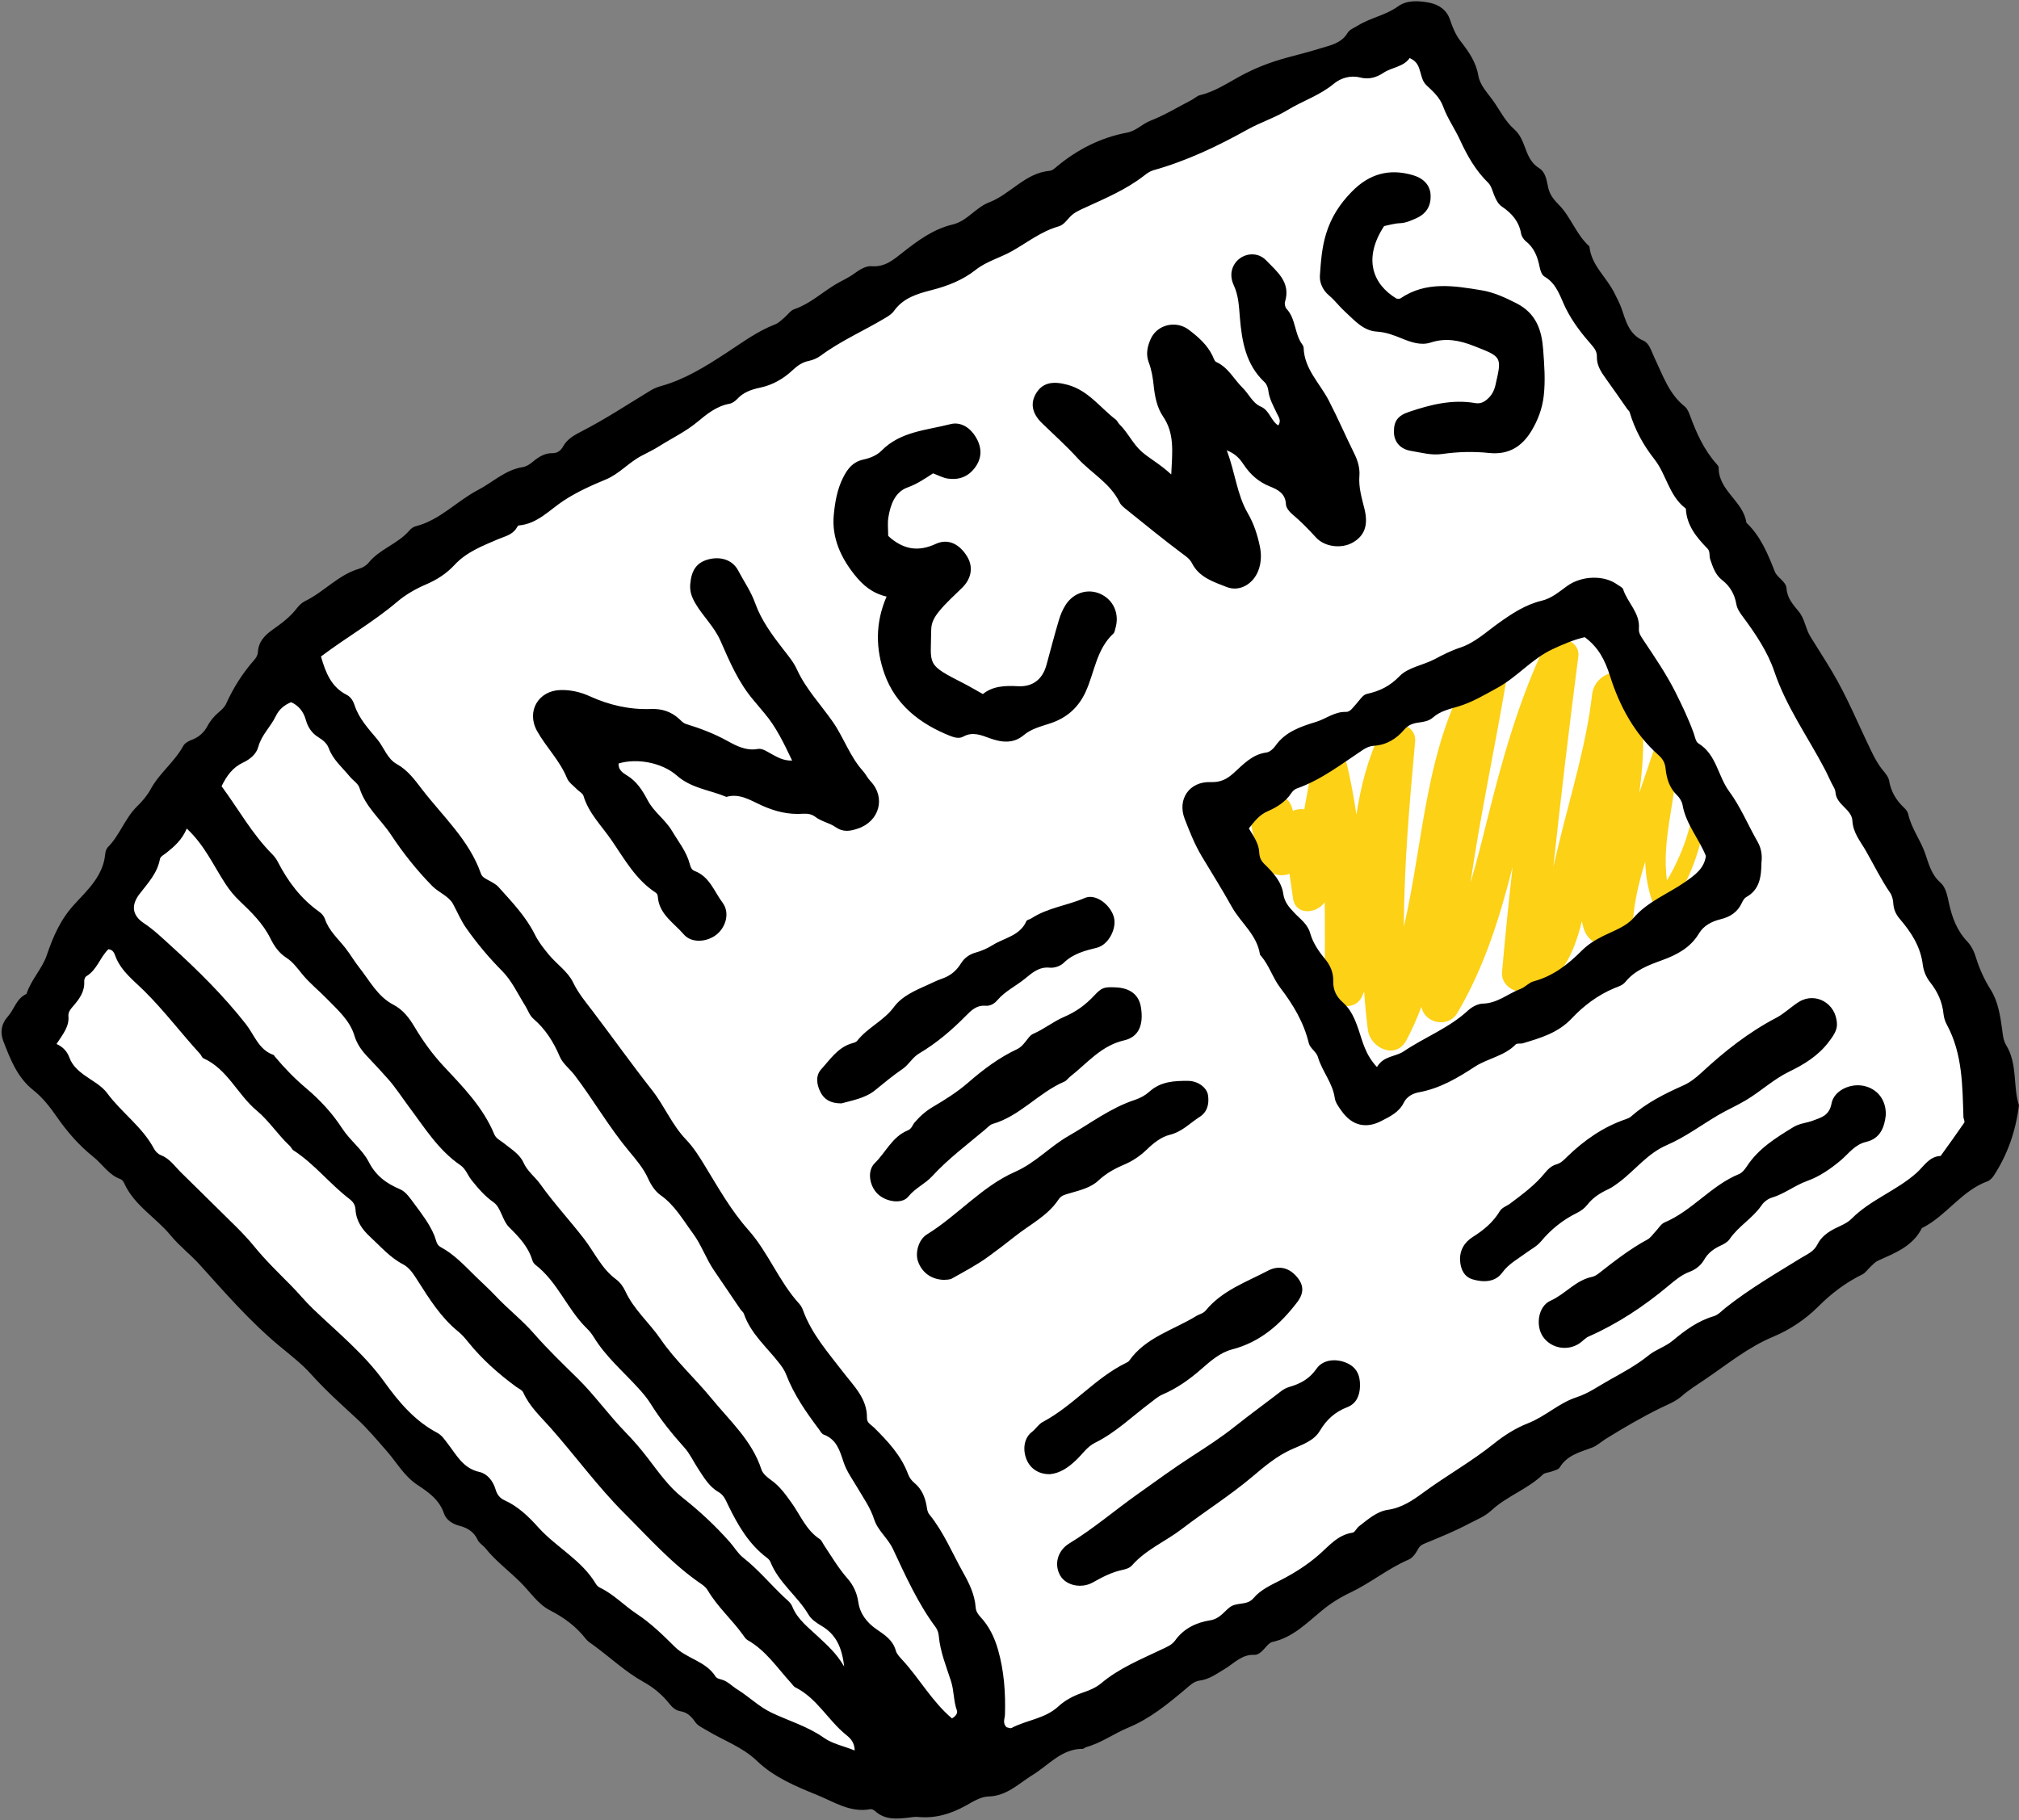 <?xml version="1.0" encoding="UTF-8"?><svg xmlns="http://www.w3.org/2000/svg" xmlns:xlink="http://www.w3.org/1999/xlink" height="450.2" preserveAspectRatio="xMidYMid meet" version="1.0" viewBox="-0.4 -0.3 499.3 450.2" width="499.3" zoomAndPan="magnify"><rect x="-0.4" y="-0.3" width="499.3" height="450.2" fill="#808080" stroke="none"/><g id="change1_1"><path d="M6.65,252.98l64.98-95.69c0,0,219.38-134.61,277.61-151.77c0,0,136.72,205.87,142.44,276.05 c0,0-166.36,125.29-258.37,161.16c0,0-52.97-3.66-121.03-78.41S6.65,252.98,6.65,252.98z" fill="#FFF"/></g><g id="change2_1"><path d="M421.87,197.35c-0.65,9.73-3.66,18.84-9.01,27c-0.84,1.28-3.27,1.71-3.99,0c-1.62-3.84-2.28-7.7-2.42-11.57 c-1.4,4.75-2.64,9.48-3,14.51c-0.49,6.83-10.48,8.81-12.32,1.67c-0.12-0.47-0.23-0.93-0.33-1.4c-1.95,7.84-5.17,15.68-13.39,17.41 c-2.92,0.62-6.66-1.39-6.35-4.84c0.76-8.69,1.64-17.37,2.61-26.02c-3.17,12.55-7.05,24.94-13.68,36.15 c-2.27,3.84-8.13,2.55-8.88-1.55c-1.05,2.81-2.26,5.57-3.69,8.26c-2.64,4.99-8.97,1.97-9.55-2.59c-0.4-3.15-0.7-6.29-0.91-9.43 c-0.16,0.38-0.32,0.75-0.49,1.13c-2.11,4.67-9.25,2.1-9.25-2.5c0-6.9,0.08-13.81-0.02-20.71c-2.02,2.86-7.2,3.36-7.83-0.95 c-0.3-2.03-0.58-4.07-0.88-6.11c-2.7,1.17-6.54-0.5-7.43-3.46c-0.93-3.09-1.53-6.27-2.22-9.43c-1.49-6.8,8.95-9.68,10.44-2.88 c0.02,0.07,0.03,0.15,0.05,0.22c0.86-0.39,1.86-0.51,2.82-0.38c0.66-3.78,1.37-7.55,2.14-11.32c0.85-4.21,7.4-4.05,8.36,0 c0.99,4.19,1.77,8.41,2.39,12.65c1.09-7.04,2.82-13.9,5.98-20.43c1.94-4,8.95-2.17,8.54,2.31c-1.38,15.2-2.74,30.54-2.79,45.85 c4.97-21.44,5.24-44.36,16.83-63.76c2.82-4.73,9.21-1.37,8.38,3.53c-2.77,16.36-6.33,32.82-8.73,49.37 c1.51-5.12,2.82-10.32,4.11-15.52c3.64-14.65,7.64-29.06,14.09-42.77c1.85-3.93,9.05-2.16,8.47,2.29 c-2.25,17.3-4.3,34.64-6.17,51.99c0.44-1.88,0.89-3.75,1.34-5.63c2.92-12.11,6.82-24.56,8.24-36.96c0.67-5.91,9.19-7.94,10.93-1.48 c2.35,8.71,1.91,17.09,0.74,25.84c1.18-3.44,2.31-6.86,3.44-10.2c1.08-3.16,5.95-2.71,5.94,0.8c-0.02,10.26-4.01,20.85-2.53,31.02 c3.67-6.16,6.03-12.88,6.92-20.13C419.02,195.42,422.01,195.33,421.87,197.35z" fill="#FCD116"/></g><g id="change3_1"><path d="M495.73,258.22c-0.75-1.23-0.82-2.6-1.01-3.99c-0.46-3.36-1.03-6.88-2.79-9.68c-1.59-2.54-2.78-5.11-3.64-7.9 c-0.46-1.51-1.12-2.95-2.18-4.07c-2.56-2.69-3.77-5.98-4.53-9.48c-0.4-1.84-0.78-3.93-2.08-5.06c-2.31-2.01-2.92-4.71-3.82-7.28 c-1.17-3.35-3.43-6.22-4.19-9.74c-0.12-0.56-0.58-1.12-1.02-1.54c-1.96-1.84-3.23-3.99-3.7-6.7c-0.17-0.98-0.99-1.89-1.66-2.72 c-1.17-1.46-2.02-3.09-2.83-4.77c-3.16-6.52-5.89-13.24-9.62-19.51c-1.72-2.89-3.58-5.74-5.33-8.59c-1.24-2.02-1.41-4.39-2.84-6.16 c-1.42-1.76-2.91-3.3-3.09-5.83c-0.12-1.69-2.29-2.61-2.88-4.1c-1.74-4.43-3.51-8.76-7.04-12.12c-0.73-5.33-6.95-7.91-6.85-13.66 c0-0.26-0.26-0.57-0.46-0.79c-3.12-3.46-4.99-7.61-6.58-11.92c-0.31-0.85-0.7-1.84-1.36-2.37c-3.94-3.15-5.43-7.78-7.49-12.07 c-0.74-1.55-1.23-3.56-2.73-4.21c-3.62-1.57-4.35-4.96-5.42-8.01c-0.47-1.32-1.12-2.47-1.71-3.69c-1.91-3.96-5.76-6.89-6.22-11.62 c-3.26-2.89-4.55-7.25-7.54-10.27c-1.26-1.28-2.21-2.44-2.62-4.15c-0.42-1.78-0.58-3.87-2.26-4.92c-2.03-1.27-2.8-3.19-3.54-5.22 c-0.59-1.62-1.31-3.25-2.58-4.36c-2.26-1.98-3.56-4.68-5.22-7.04c-1.36-1.94-3.3-3.85-3.71-6.29c-0.57-3.36-2.37-5.91-4.36-8.46 c-1.24-1.59-2-3.44-2.64-5.36c-0.81-2.43-2.78-3.75-5.13-4.21c-2.6-0.5-5.53-0.67-7.69,0.89c-3.06,2.22-6.77,2.81-9.9,4.73 c-0.92,0.56-2.12,1.02-2.62,1.86c-1.53,2.58-4.26,3.06-6.65,3.8c-2.75,0.85-5.57,1.57-8.36,2.32c-4.05,1.1-7.82,2.55-11.5,4.55 c-3.23,1.75-6.32,3.86-10,4.73c-0.71,0.17-1.31,0.79-1.99,1.15c-3.4,1.77-6.71,3.78-10.26,5.17c-2.04,0.8-3.5,2.51-5.73,2.93 c-6.48,1.21-12.19,4.11-17.27,8.28c-0.6,0.49-1.14,1.1-1.95,1.18c-6.04,0.57-9.65,5.78-14.95,7.81c-3.29,1.26-5.43,4.61-8.95,5.45 c-4.84,1.15-8.64,3.98-12.42,6.95c-2.26,1.77-4.37,3.66-7.7,3.38c-1.35-0.12-2.99,0.88-4.2,1.78c-1.51,1.12-3.21,1.82-4.78,2.77 c-3.36,2.04-6.28,4.78-10.12,6.09c-0.95,0.32-1.62,1.4-2.46,2.09c-0.71,0.59-1.4,1.32-2.23,1.64c-4.48,1.72-8.22,4.55-12.2,7.14 c-4.95,3.22-10.13,6.49-16.01,8.12c-0.89,0.25-1.77,0.6-2.56,1.07c-5.67,3.44-11.2,7.1-17.11,10.14c-1.77,0.92-3.54,1.85-4.59,3.74 c-0.52,0.94-1.34,1.68-2.6,1.66c-1.99-0.03-3.51,0.97-4.98,2.2c-0.69,0.58-1.56,1.13-2.42,1.26c-4.32,0.67-7.4,3.76-11.06,5.66 c-5.26,2.74-9.4,7.46-15.42,8.97c-0.56,0.14-1.14,0.57-1.53,1.03c-2.84,3.33-7.34,4.56-10.11,8c-0.55,0.68-1.47,1.22-2.33,1.47 c-5.16,1.52-8.68,5.73-13.37,8.01c-0.8,0.39-1.53,1.11-2.08,1.83c-1.63,2.13-3.75,3.69-5.89,5.2c-2,1.41-3.54,3-3.69,5.57 c-0.05,0.81-0.44,1.43-0.97,2.03c-2.82,3.21-5.09,6.79-6.85,10.68c-0.41,0.9-1.06,1.5-1.77,2.1c-1.18,1-2.15,2.1-2.9,3.52 c-0.77,1.45-2.02,2.68-3.72,3.32c-0.84,0.31-1.85,0.83-2.24,1.55c-2.15,3.96-5.87,6.71-8.02,10.63c-0.91,1.66-2.08,3.05-3.42,4.35 c-2.99,2.93-4.25,7.1-7.2,10.07c-0.4,0.4-0.61,1.12-0.67,1.71c-0.49,5.34-4.3,8.84-7.54,12.35c-3.49,3.77-5.32,7.98-6.92,12.7 c-1.12,3.31-3.89,6.05-5.01,9.55c-2.49,1.11-3.02,3.82-4.64,5.63c-1.67,1.87-1.87,4.01-1.08,6.06c1.73,4.45,3.42,8.96,7.41,12.11 c2.31,1.82,4.12,4.17,5.8,6.59c2.57,3.69,5.45,7.03,9.02,9.88c2.25,1.79,3.79,4.46,6.7,5.52c0.39,0.14,0.76,0.59,0.94,0.99 c2.48,5.54,7.84,8.49,11.5,12.94c2.17,2.64,4.85,4.67,7.12,7.17c6.29,6.95,12.43,14.07,19.69,20.11c2.71,2.26,5.61,4.47,7.9,7.03 c3.52,3.93,7.41,7.43,11.25,10.96c2.73,2.51,5.05,5.3,7.47,8.06c2.5,2.84,4.28,6.22,7.69,8.45c2.55,1.67,5.35,3.61,6.47,6.99 c0.53,1.58,2.09,2.62,3.85,3.07c1.99,0.51,3.59,1.49,4.5,3.5c0.36,0.8,1.31,1.3,1.89,2.02c2.51,3.14,5.75,5.55,8.59,8.35 c2.41,2.36,4.36,5.47,7.32,6.99c3.54,1.82,6.53,4.01,8.94,7.11c0.46,0.6,1.15,1.03,1.78,1.48c4.21,3.05,7.96,6.66,12.58,9.22 c2.35,1.3,4.59,3.15,6.34,5.38c0.68,0.87,1.56,1.63,2.64,1.8c1.7,0.26,2.75,1.29,3.64,2.59c0.73,1.08,1.92,1.53,2.96,2.17 c4.13,2.51,8.77,4.07,12.4,7.56c4.17,4.01,9.59,6.28,14.85,8.41c4.15,1.68,8.2,4.44,13.14,3.51c0.36-0.07,0.9,0.18,1.2,0.46 c2.46,2.25,5.38,1.96,8.33,1.62c0.76-0.09,1.54-0.24,2.28-0.16c4.29,0.42,8.16-0.76,11.87-2.83c1.74-0.97,3.66-2.18,5.53-2.23 c4.61-0.11,7.55-3.25,11.01-5.37c3.98-2.43,7.09-6.45,12.35-6.42c0.27,0,0.53-0.34,0.82-0.42c3.75-1.02,6.9-3.37,10.41-4.82 c5.41-2.24,9.77-5.84,14.14-9.51c1.09-0.91,2.09-1.95,3.51-2.13c2.41-0.31,4.23-1.7,6.22-2.88c2.32-1.37,4.21-3.65,7.36-3.49 c0.99,0.05,1.9-0.91,2.65-1.75c0.5-0.56,1.09-1.28,1.75-1.43c5.06-1.09,8.53-4.71,12.28-7.78c2.19-1.8,4.47-3.23,7-4.43 c4.99-2.36,9.3-5.95,14.4-8.15c1.16-0.5,1.83-1.66,2.44-2.74c0.41-0.73,0.96-1.01,1.72-1.32c3.63-1.5,7.29-2.97,10.75-4.82 c1.88-1,3.93-1.75,5.57-3.28c3.82-3.56,8.97-5.24,12.76-8.9c0.49-0.48,1.44-0.46,2.14-0.74c0.71-0.28,1.7-0.47,2.03-1.02 c1.84-3.04,4.98-3.77,7.97-4.89c1.26-0.47,2.33-1.5,3.48-2.21c4.39-2.72,8.86-5.33,13.49-7.6c1.81-0.88,3.65-1.57,5.2-2.91 c1.74-1.52,3.69-2.75,5.61-4.04c5.58-3.75,10.73-8.05,17.09-10.7c4.05-1.68,7.98-4.32,11.07-7.42c3.3-3.3,6.8-5.94,10.92-7.97 c0.79-0.39,1.34-1.27,2.03-1.9c0.57-0.52,1.11-1.16,1.79-1.47c4.21-1.91,8.61-3.53,10.89-8.05c0.06-0.11,0.26-0.15,0.39-0.22 c5.81-3.05,9.5-9.08,15.86-11.39c0.66-0.24,1.26-0.94,1.66-1.57c3.3-5.14,5.3-10.75,6.11-17.25 C497.37,268.48,498.61,262.94,495.73,258.22z M34.07,220.87c2.07-2.71,4.45-5.16,5.09-8.72c0.11-0.59,1.03-1.06,1.62-1.53 c1.94-1.56,3.82-3.17,5.01-5.98c4.45,4.16,6.62,9.2,9.58,13.7c1.02,1.55,2.11,2.9,3.49,4.21c2.87,2.73,5.77,5.55,7.58,9.2 c0.97,1.96,2.11,3.66,4.07,4.91c1.5,0.97,2.66,2.55,3.81,3.97c1.85,2.28,4.16,4.09,6.14,6.14c2.57,2.65,5.65,5.29,6.79,9.09 c0.65,2.18,1.91,3.84,3.43,5.42c1.61,1.67,3.17,3.39,4.72,5.12c1.97,2.18,3.54,4.66,5.28,6.99c3.86,5.14,7.29,10.77,12.77,14.51 c1.35,0.93,1.8,2.49,2.76,3.69c1.63,2.03,3.24,3.94,5.48,5.52c1.8,1.27,2.13,4.46,3.79,6.11c2.44,2.42,4.72,4.78,5.75,8.14 c0.13,0.43,0.4,0.89,0.75,1.16c5.52,4.23,7.88,11.01,12.75,15.76c0.66,0.64,1.25,1.39,1.73,2.18c2.93,4.78,7.18,8.4,10.9,12.48 c1.14,1.25,2.27,2.55,3.16,3.99c2.43,3.93,5.33,7.47,8.4,10.91c1.32,1.48,2.17,3.38,3.28,5.06c1.44,2.19,2.75,4.52,5.14,5.88 c1.31,0.75,1.77,2.08,2.38,3.32c2.38,4.88,5.07,9.54,9.52,12.89c0.36,0.27,0.73,0.64,0.89,1.05c2.04,5.15,6.69,8.41,9.44,13.07 c0.67,1.13,1.95,2.01,3.13,2.7c3.5,2.05,5.1,5.12,5.66,10.1c-2.02-3.46-4.26-5.3-6.34-7.3c-2.4-2.3-5.2-4.29-6.51-7.59 c-0.37-0.94-1.37-1.66-2.15-2.41c-3.35-3.18-6.3-6.75-9.97-9.63c-1.3-1.02-2.17-2.56-3.29-3.83c-3.58-4.06-7.5-7.7-11.78-11.08 c-3.33-2.63-5.91-6.31-8.53-9.73c-1.7-2.22-3.51-4.33-5.45-6.32c-4.19-4.29-7.69-9.25-11.9-13.39c-3.67-3.61-7.36-7.14-10.75-11.03 c-2.91-3.34-6.48-6.11-9.52-9.35c-1.59-1.69-3.31-3.22-4.96-4.84c-2.71-2.65-5.27-5.46-8.68-7.28c-1.04-0.56-1.1-1.85-1.5-2.8 c-1.21-2.91-3.1-5.35-4.94-7.83c-1.01-1.36-2.09-3.02-3.52-3.63c-3.44-1.46-6-3.31-7.82-6.85c-1.56-3.03-4.59-5.22-6.54-8.23 c-2.41-3.72-5.48-7.04-8.91-9.93c-2.84-2.39-5.4-5.04-7.77-7.88c-0.1-0.12-0.17-0.31-0.29-0.35c-3.68-1.29-4.71-4.91-6.82-7.61 c-5.54-7.06-11.9-13.35-18.54-19.37c-2.17-1.97-4.25-3.99-6.73-5.63C32.29,226.12,31.98,223.61,34.07,220.87z M203.34,429.53 c-3.97-2.81-8.58-4.14-12.85-6.16c-3.25-1.53-5.63-4-8.56-5.8c-1.29-0.79-2.34-2.01-3.86-2.43c-0.6-0.17-1.2-0.26-1.57-0.84 c-2.39-3.73-7.05-4.32-10.02-7.27c-2.96-2.94-5.96-5.87-9.45-8.17c-3.08-2.03-5.62-4.8-8.99-6.42c-0.4-0.19-0.82-0.53-1.04-0.91 c-3.53-5.99-9.89-9.12-14.4-14.17c-2.23-2.5-4.92-5.09-8.2-6.56c-1.29-0.58-1.91-1.54-2.26-2.74c-0.62-2.11-2.09-3.86-3.96-4.27 c-4.12-0.91-5.69-4.25-7.9-7.07c-0.75-0.97-1.41-2.02-2.56-2.63c-5.55-2.92-9.5-7.62-13.04-12.54 c-5.01-6.98-11.63-12.31-17.73-18.17c-1.89-1.82-3.53-3.85-5.36-5.7c-3.13-3.16-6.34-6.26-9.17-9.74c-2.62-3.22-5.72-6.05-8.67-9 c-3.14-3.15-6.36-6.22-9.51-9.36c-1.52-1.52-2.73-3.35-4.88-4.17c-0.67-0.25-1.32-0.92-1.67-1.57c-2.88-5.42-8.02-8.92-11.6-13.77 c-1.39-1.89-3.76-3.07-5.73-4.51c-1.53-1.12-2.9-2.4-3.56-4.19c-0.56-1.51-1.49-2.65-3.22-3.45c1.65-2.52,3.17-4.33,2.94-6.88 c-0.09-0.99,0.52-1.72,1.14-2.44c1.54-1.77,2.92-3.61,2.77-6.17c-0.03-0.41,0.18-1.05,0.49-1.24c2.67-1.57,3.43-4.72,5.48-6.7 c1.28,0.12,1.49,1.11,1.82,1.93c1.44,3.59,4.54,5.88,7.1,8.43c4.93,4.89,9.09,10.43,13.75,15.52c0.31,0.34,0.47,0.92,0.83,1.09 c5.98,2.68,8.42,8.97,13.2,12.95c3.01,2.5,5.24,6.01,8.18,8.74c0.33,0.31,0.51,0.83,0.87,1.07c5.2,3.35,8.99,8.31,13.86,12.03 c0.96,0.74,1.44,1.5,1.51,2.67c0.17,2.79,1.62,4.88,3.64,6.73c2.6,2.39,4.88,5.1,8.13,6.78c1.59,0.83,2.59,2.44,3.61,4.04 c2.89,4.52,5.74,9.12,10.01,12.57c0.95,0.77,1.76,1.73,2.53,2.69c3.41,4.22,7.43,7.77,11.78,10.97c0.62,0.46,1.51,0.81,1.78,1.43 c1.54,3.46,4.26,5.93,6.71,8.69c6.19,6.99,11.69,14.59,18.31,21.2c6.1,6.09,11.82,12.58,19.02,17.48c0.62,0.42,1.24,0.97,1.61,1.61 c2.38,4.02,5.89,7.12,8.61,10.87c0.36,0.5,0.71,1.11,1.21,1.39c4.58,2.59,7.39,6.95,10.82,10.68c0.31,0.34,0.58,0.8,0.97,1 c5.37,2.66,8.1,8.14,12.57,11.75c1.08,0.87,2.07,1.81,2.14,3.87C208.29,431.59,205.48,431.04,203.34,429.53z M235.02,424.74 c-5.01-4.26-8.05-9.91-12.32-14.52c-0.62-0.67-1.33-1.4-1.56-2.23c-0.73-2.62-2.71-3.88-4.79-5.31c-2.29-1.57-4.07-3.76-4.49-6.71 c-0.32-2.21-1.2-4.16-2.67-5.83c-2.25-2.55-3.96-5.47-5.83-8.28c-0.34-0.51-0.59-1.19-1.07-1.5c-3.37-2.22-4.77-5.95-7-9.04 c-1.45-2.01-2.85-4-4.92-5.47c-0.98-0.7-2.13-1.62-2.47-2.68c-2.32-7.15-7.82-12.04-12.35-17.58c-4.08-4.98-8.96-9.38-12.58-14.66 c-2.79-4.07-6.65-7.32-8.74-11.89c-0.5-1.09-1.31-2.19-2.27-2.9c-3.6-2.64-5.32-6.66-7.93-10.03c-3.52-4.57-7.46-8.8-10.83-13.54 c-1.25-1.76-3.15-3.1-4.13-5.29c-0.97-2.16-3.12-3.39-4.91-4.85c-0.83-0.67-1.86-1.07-2.32-2.17c-2.77-6.67-7.72-11.71-12.54-16.86 c-2.73-2.92-5.08-6.18-7.13-9.62c-1.38-2.31-2.86-4.31-5.32-5.59c-3.85-2.01-5.82-5.9-8.37-9.13c-1.21-1.53-2.22-3.28-3.46-4.87 c-1.79-2.3-4.09-4.26-5.05-7.17c-0.23-0.68-0.81-1.37-1.41-1.79c-4.53-3.21-7.74-7.47-10.25-12.35c-0.35-0.68-0.82-1.33-1.36-1.87 c-5.02-5.04-8.42-11.25-12.55-16.84c1.27-2.61,2.75-4.65,5.31-5.85c1.69-0.79,3.29-2.07,3.78-3.92c0.79-2.94,3.05-4.93,4.3-7.54 c0.77-1.6,1.98-2.73,3.81-3.48c1.88,0.84,3.08,2.38,3.64,4.4c0.52,1.86,1.5,3.3,3.17,4.32c1.06,0.65,2.06,1.48,2.5,2.68 c1.05,2.86,3.36,4.75,5.2,7c0.78,0.95,2.06,1.72,2.39,2.79c1.44,4.71,5.26,7.76,7.84,11.66c2.96,4.48,6.32,8.7,10.11,12.57 c1.64,1.68,4.12,2.53,5.17,4.46c1.1,2.01,1.95,4.13,3.31,6.05c2.66,3.76,5.56,7.25,8.83,10.53c2.42,2.43,3.93,5.76,5.79,8.73 c0.65,1.04,0.99,2.27,1.97,3.12c2.97,2.56,4.98,5.73,6.51,9.35c0.74,1.75,2.47,3.02,3.67,4.59c4.68,6.15,8.52,12.88,13.48,18.83 c1.76,2.12,3.57,4.21,4.73,6.81c0.68,1.51,1.72,3.11,3.04,4.04c3.53,2.47,5.57,6.16,8,9.44c2.09,2.81,3.25,6.3,5.27,9.24 c2.18,3.17,4.32,6.38,6.49,9.56c0.26,0.38,0.71,0.68,0.85,1.09c1.71,4.99,5.74,8.32,8.82,12.32c0.67,0.87,1.25,1.71,1.65,2.75 c1.9,4.94,4.89,9.24,8.05,13.45c0.37,0.49,0.71,1.19,1.21,1.37c3.22,1.17,4.02,4.06,4.93,6.82c0.79,2.39,2.29,4.37,3.52,6.49 c1.47,2.51,3.14,4.83,4.05,7.69c0.88,2.75,3.36,4.58,4.65,7.32c3.12,6.65,6.15,13.42,10.58,19.38c0.43,0.58,0.69,1.41,0.75,2.14 c0.35,3.9,1.84,7.5,3.02,11.16c0.77,2.38,0.6,4.88,1.45,7.23C236.51,423.46,235.91,424.25,235.02,424.74z M485.36,277.39 c-1.9,2.78-3.88,5.5-5.84,8.23c-2.83,0.1-4.21,2.63-5.9,4.14c-4.97,4.46-11.44,6.66-16.15,11.41c-1.05,1.06-2.59,1.66-3.97,2.34 c-1.86,0.92-3.52,2.13-4.43,3.96c-0.92,1.85-2.54,2.44-4.13,3.42c-6.3,3.88-12.7,7.62-18.53,12.23c-0.97,0.77-1.89,1.81-3,2.14 c-3.94,1.16-7.08,3.48-10.17,6.06c-1.75,1.46-4.19,2.21-5.87,3.57c-3.08,2.49-6.42,4.29-9.83,6.19c-2.67,1.49-5.07,3.25-8.1,4.24 c-4.31,1.4-7.67,4.75-12.02,6.44c-2.86,1.11-5.79,2.94-8.25,4.92c-5.61,4.53-11.92,8.02-17.7,12.29c-2.46,1.81-5.23,3.69-8.62,4.17 c-2.79,0.4-4.97,2.4-7.18,4.09c-0.59,0.45-0.99,1.48-1.58,1.57c-3.67,0.54-5.8,3.26-8.34,5.48c-2.91,2.54-6.18,4.6-9.64,6.36 c-2.33,1.19-4.81,2.32-6.5,4.34c-1.63,1.94-4.17,0.91-5.92,2.29c-1.51,1.19-2.49,2.85-4.88,3.22c-3.3,0.52-6.47,1.99-8.58,4.95 c-0.84,1.18-2.17,1.67-3.44,2.28c-5.14,2.46-10.44,4.6-14.89,8.35c-1.26,1.06-2.93,1.75-4.52,2.29c-2.24,0.76-4.34,1.84-6.01,3.39 c-3.33,3.09-7.85,3.36-11.61,5.36c-0.32,0.17-0.88-0.12-1.22-0.18c-1.09-1.01-0.44-2.13-0.41-3.16c0.16-5.41-0.22-10.78-1.71-16 c-0.85-2.99-2.19-5.8-4.34-8.11c-0.67-0.72-1.13-1.43-1.2-2.41c-0.23-3.16-1.61-5.95-3.11-8.62c-2.7-4.82-4.81-10-8.34-14.34 c-0.53-0.65-0.55-1.4-0.69-2.16c-0.4-2.18-1.21-4.14-2.99-5.61c-0.71-0.59-1.26-1.32-1.6-2.24c-1.7-4.58-4.97-8.05-8.33-11.41 c-0.76-0.76-1.84-1.17-1.82-2.46c0.07-4.78-3.26-7.89-5.83-11.24c-3.74-4.88-7.84-9.48-9.99-15.39c-0.21-0.57-0.52-1.16-0.93-1.6 c-5.03-5.51-7.64-12.69-12.57-18.24c-4.33-4.88-7.47-10.5-10.83-16c-1.37-2.25-2.77-4.47-4.6-6.38c-3.46-3.6-5.31-8.28-8.37-12.18 c-5.06-6.43-9.8-13.11-14.75-19.62c-1.73-2.27-3.51-4.37-4.8-7.06c-1.28-2.67-4.09-4.54-6.06-6.93c-1.28-1.56-2.5-3.11-3.38-4.88 c-2.23-4.51-5.68-8.07-8.97-11.75c-0.59-0.67-1.46-1.12-2.26-1.57c-0.82-0.46-1.8-0.85-2.11-1.74c-2.91-8.35-9.42-14.17-14.6-20.92 c-1.79-2.33-3.52-4.72-6.19-6.2c-2.43-1.34-3.17-4.11-4.84-6.12c-2.15-2.59-4.53-5.09-5.62-8.43c-0.34-1.06-0.95-2.07-1.91-2.56 c-3.83-1.93-5.25-5.45-6.41-9.52c6.32-4.76,12.99-8.55,18.86-13.54c2-1.71,4.53-3.18,7.04-4.25c2.74-1.17,5.11-2.68,7.13-4.86 c2.91-3.15,6.84-4.68,10.67-6.32c1.69-0.73,3.58-1.06,4.66-2.79c0.15-0.24,0.34-0.64,0.54-0.65c4.62-0.37,7.68-3.9,11.16-6.17 c3.35-2.18,6.81-3.72,10.4-5.21c3.32-1.38,5.66-4.21,8.83-5.86c1.47-0.77,3.01-1.51,4.4-2.39c3.12-1.97,6.47-3.56,9.36-5.95 c2.35-1.95,4.76-3.94,7.96-4.52c0.7-0.13,1.43-0.65,1.93-1.19c1.56-1.67,3.47-2.33,5.68-2.8c3.05-0.64,5.78-2.2,8.07-4.37 c1.16-1.09,2.35-1.91,3.95-2.24c1.04-0.22,2.11-0.68,2.96-1.31c4.97-3.68,10.64-6.13,15.91-9.29c0.79-0.47,1.65-1,2.17-1.73 c2.31-3.26,5.78-4.28,9.38-5.2c3.91-1,7.63-2.45,10.86-5c2.68-2.12,6.07-2.98,9.03-4.66c3.74-2.12,7.19-4.87,11.43-6.07 c1.25-0.35,1.99-1.46,2.83-2.35c1.09-1.15,2.42-1.69,3.85-2.35c5-2.29,10.11-4.45,14.5-7.87c0.74-0.58,1.41-1.07,2.34-1.34 c8.21-2.31,15.82-5.93,23.27-10.08c3.15-1.75,6.71-2.88,9.85-4.79c3.75-2.29,7.98-3.62,11.46-6.52c1.63-1.36,4.06-2.17,6.51-1.54 c2.08,0.53,3.95,0.05,5.73-1.14c2.12-1.42,4.98-1.45,6.51-3.67c0.39,0.21,0.53,0.27,0.66,0.35c2.44,1.43,1.65,4.63,3.47,6.35 c1.67,1.58,3.31,2.99,4.17,5.34c1.04,2.86,2.86,5.42,4.14,8.2c1.79,3.9,3.86,7.56,6.97,10.6c0.73,0.71,1.03,1.89,1.42,2.9 c0.46,1.17,0.98,2.33,2.04,3.04c2.39,1.62,4.16,3.62,4.68,6.59c0.12,0.71,0.62,1.5,1.19,1.95c2.1,1.65,2.92,3.93,3.41,6.39 c0.19,0.96,0.54,1.97,1.28,2.4c3.06,1.79,3.86,5.18,5.25,7.93c1.71,3.38,3.94,6.22,6.37,8.98c0.78,0.89,1.29,1.73,1.25,2.85 c-0.06,2.17,1.07,3.81,2.26,5.47c1.79,2.48,3.52,5,5.28,7.51c0.18,0.25,0.48,0.46,0.56,0.74c1.28,4.29,3.34,8.1,6.13,11.64 c2.91,3.69,3.57,8.83,7.46,11.96c0.12,0.1,0.32,0.21,0.32,0.32c0.21,4.14,2.66,7.05,5.36,9.84c0.7,0.72,0.36,1.8,0.66,2.65 c0.66,1.89,1.24,3.8,2.96,5.13c1.91,1.47,3.07,3.48,3.48,5.85c0.22,1.29,0.92,2.24,1.67,3.25c3.12,4.2,6.12,8.69,7.75,13.52 c2.95,8.73,8.25,16.1,12.45,24.09c0.79,1.49,1.41,3.06,2.25,4.53c0.23,0.39,0.39,0.87,0.43,1.32c0.24,3.05,4.01,4.1,4.17,6.95 c0.17,3.05,1.99,5.09,3.36,7.49c1.99,3.48,3.73,7.08,6.01,10.4c0.49,0.72,0.69,1.73,0.75,2.63c0.1,1.47,0.66,2.67,1.6,3.77 c2.83,3.31,5.14,6.83,5.69,11.34c0.18,1.48,0.83,3.09,1.76,4.25c1.9,2.39,3.08,4.94,3.37,7.97c0.09,0.9,0.41,1.84,0.84,2.64 c3.86,7.17,3.83,15.01,4.08,22.82C485.21,276.5,485.55,277.11,485.36,277.39z M374.43,258.04c0.34-0.35,1.2-0.12,1.78-0.29 c4.39-1.33,8.66-2.52,12.1-6.17c2.89-3.08,6.43-5.76,10.49-7.45c0.98-0.41,2.02-0.65,2.77-1.57c2.35-2.88,5.66-4.12,9.04-5.35 c3.64-1.32,7.03-3.07,9.15-6.63c1.16-1.95,3.18-2.98,5.31-3.5c2.41-0.59,4.21-1.75,5.28-4.03c0.25-0.54,0.6-1.18,1.09-1.45 c3.36-1.87,3.72-5.04,3.77-8.57c0.21-1.69,0.01-3.45-0.98-5.17c-2.36-4.12-4.2-8.62-7-12.41c-2.81-3.81-3.14-9.16-7.63-11.89 c-0.65-0.39-0.83-1.62-1.14-2.49c-1.24-3.45-2.8-6.71-4.44-10c-2.3-4.6-5.14-8.74-7.95-12.96c-0.62-0.93-1.26-1.78-1.17-2.93 c0.32-3.88-2.82-6.38-3.89-9.71c-0.15-0.48-0.9-0.78-1.39-1.14c-3.23-2.41-8.79-2.31-12.44,0.3c-2,1.43-3.85,3.07-6.33,3.66 c-3.97,0.95-7.27,3.13-10.56,5.47c-3.1,2.2-5.93,4.93-9.65,6.15c-2.22,0.73-4.25,1.78-6.3,2.86c-2.84,1.48-6.52,2.01-8.6,4.15 c-2.43,2.51-4.92,3.72-8.12,4.42c-1.02,0.22-1.81,1.6-2.65,2.5c-0.74,0.8-1.44,1.98-2.5,1.95c-2.82-0.1-4.91,1.7-7.39,2.46 c-3.84,1.18-7.62,2.43-10.1,5.97c-0.5,0.72-1.39,1.5-2.19,1.61c-3.52,0.46-5.73,2.94-8.09,5.07c-1.7,1.53-3.24,2.34-5.7,2.25 c-5.28-0.2-8.3,4.25-6.43,9.09c1.21,3.12,2.46,6.29,4.16,9.15c2.51,4.21,5.12,8.33,7.51,12.63c2.2,3.95,6.21,6.87,6.95,11.76 c0.02,0.14,0.17,0.26,0.27,0.37c2.02,2.37,2.94,5.5,4.73,7.84c3.23,4.23,5.82,8.55,7.08,13.74c0.3,1.24,1.89,2.16,2.25,3.41 c1.02,3.54,3.65,6.39,4.17,10.16c0.16,1.14,1,2.24,1.71,3.23c2.49,3.53,5.94,4.43,9.73,2.48c2.19-1.12,4.46-2.18,5.65-4.61 c0.74-1.5,2.29-2.27,3.73-2.53c5.16-0.94,9.52-3.51,13.78-6.3C367.55,261.45,371.62,260.93,374.43,258.04z M346.74,259.75 c-2.04,1.38-4.92,1.03-6.62,3.88c-2.89-3.1-3.55-6.34-4.56-9.28c-0.88-2.57-1.87-4.95-3.88-6.72c-1.65-1.45-2.42-3.11-2.37-5.26 c0.05-2.1-0.7-3.87-2.06-5.51c-1.58-1.9-2.97-3.96-3.66-6.39c-0.63-2.23-2.49-3.48-3.96-5.05c-1.25-1.34-2.38-2.55-2.68-4.65 c-0.41-2.95-2.5-5.25-4.61-7.3c-0.92-0.9-1.27-1.65-1.34-3.03c-0.1-2.13-1.47-4.02-2.56-5.84c1.41-1.71,2.5-3.31,4.68-4.25 c2.14-0.93,4.39-2.28,5.81-4.46c0.32-0.49,0.84-0.98,1.37-1.16c6.1-2.16,11.14-6.11,16.44-9.62c0.75-0.49,1.69-0.89,2.57-0.94 c3.16-0.19,5.61-1.71,7.57-4.01c1.01-1.19,2.2-1.56,3.62-1.75c1.23-0.16,2.5-0.38,3.46-1.23c1.82-1.61,4.09-2.09,6.31-2.75 c3.42-1.03,6.43-2.85,9.56-4.55c4.94-2.68,8.5-7.13,13.6-9.55c2.66-1.26,5.29-2.37,8.07-3.03c3.35,2.47,5,5.6,6.26,9.61 c2.32,7.33,6,14.23,11.9,19.48c1.19,1.06,1.7,2,1.84,3.43c0.26,2.49,0.95,4.78,2.85,6.6c0.64,0.61,1.2,1.54,1.35,2.4 c0.82,4.7,4.02,8.27,5.77,12.6c-0.44,3.15-2.73,4.75-5.23,6.49c-4.22,2.94-9.16,4.75-12.7,8.87c-1.8,2.09-4.88,3.15-7.49,4.44 c-1.96,0.98-3.75,2.08-5.3,3.64c-3.39,3.4-7.1,6.29-11.89,7.57c-1.14,0.3-2.05,1.42-3.18,1.85c-3.12,1.17-5.72,3.57-9.34,3.66 c-1.27,0.03-2.76,0.82-3.72,1.72C357.94,254,351.94,256.23,346.74,259.75z M257.3,104.38c-2.6-2.51-2.92-5.11-1.39-7.52 c1.61-2.53,4.1-2.98,7.78-1.96c5.08,1.41,7.99,5.65,11.88,8.61c0.35,0.27,0.51,0.78,0.84,1.1c2.11,2.06,3.36,4.9,5.52,6.8 c2.04,1.79,4.57,3.08,7.32,5.65c0.27-5.63,0.86-10.13-2.04-14.37c-1.46-2.13-2.02-4.88-2.29-7.5c-0.21-2.02-0.52-3.98-1.24-5.87 c-0.78-2.04-0.31-4.02,0.51-5.82c1.61-3.54,6.26-4.64,9.43-2.21c2.31,1.76,4.53,3.69,5.84,6.41c0.26,0.54,0.47,1.34,0.91,1.54 c3,1.34,4.37,4.27,6.55,6.41c1.55,1.51,2.43,3.75,4.49,4.63c2.17,0.94,2.45,3.48,4.3,4.65c0.87-1.18,0.03-2.18-0.37-3.05 c-0.85-1.82-1.85-3.54-2.09-5.61c-0.08-0.72-0.42-1.58-0.94-2.06c-4.61-4.32-5.59-10.06-6.08-15.88c-0.24-2.78-0.31-5.49-1.53-8.1 c-0.72-1.54-0.86-3.31,0.03-4.93c1.59-2.9,5.6-3.68,7.97-1.22c2.69,2.8,6.16,5.43,4.69,10.25c-0.16,0.51,0.02,1.37,0.37,1.75 c2.34,2.5,1.93,6.18,3.89,8.82c0.18,0.24,0.33,0.57,0.34,0.86c0.18,5.23,3.97,8.69,6.18,12.94c2.27,4.37,4.22,8.91,6.41,13.33 c0.77,1.56,1.35,3.44,1.2,5.37c-0.23,2.81,0.58,5.48,1.25,8.16c1,4.03,0.04,6.7-2.97,8.38c-2.69,1.5-6.84,1.11-9.05-1.33 c-1.88-2.08-3.82-4.03-5.95-5.83c-0.67-0.57-1.4-1.51-1.44-2.3c-0.12-2.71-1.93-3.64-4.03-4.48c-2.67-1.06-4.76-2.9-6.34-5.26 c-0.95-1.41-1.9-2.71-4.28-3.65c2.12,5.5,2.5,10.91,5.22,15.58c1.5,2.58,2.39,5.36,2.98,8.22c0.41,1.97,0.35,4.02-0.39,5.96 c-1.26,3.29-4.6,5.31-7.82,4.05s-6.79-2.37-8.56-5.85c-0.59-1.16-1.54-1.75-2.55-2.51c-4.56-3.41-8.97-7.03-13.42-10.6 c-0.72-0.58-1.57-1.18-1.95-1.97c-2.31-4.78-7.01-7.23-10.4-10.95C263.3,109.97,260.25,107.24,257.3,104.38z M206.19,204.25 c-1.47-1.03-3.45-1.33-4.94-2.49c-0.92-0.71-1.97-0.85-3.08-0.78c-3.62,0.25-6.89-0.56-10.27-2.09c-2.6-1.17-5.39-3.05-8.66-2.08 c-4.08-1.72-8.64-2.1-12.22-5.25c-3.78-3.33-10.01-4.35-14.43-3.02c-0.16,1.51,1.03,2.34,1.97,2.9c2.52,1.5,3.95,3.82,5.23,6.24 c1.54,2.91,4.34,4.74,6,7.55c1.57,2.65,3.56,5.07,4.37,8.11c0.21,0.78,0.42,1.49,1.24,1.8c3.68,1.39,4.83,5.08,6.9,7.85 c1.83,2.45,0.85,6.02-1.53,7.9c-2.37,1.87-6.17,2.14-8.06-0.06c-2.44-2.85-6.11-4.98-6.43-9.3c-0.04-0.54-0.21-0.84-0.6-1.09 c-4.93-3.24-7.68-8.32-10.9-12.99c-2.44-3.54-5.61-6.62-6.89-10.91c-0.19-0.64-1.08-1.06-1.61-1.61c-0.86-0.89-2.03-1.68-2.46-2.75 c-1.76-4.35-5.14-7.63-7.38-11.63c-2.75-4.9,0.31-10.02,5.75-10.17c2.51-0.07,4.96,0.49,7.22,1.52c4.85,2.21,9.89,3.37,15.22,3.17 c2.6-0.1,4.89,0.62,6.84,2.37c0.56,0.51,1.02,1.1,1.83,1.35c3.52,1.09,6.91,2.36,10.19,4.18c2.1,1.16,4.62,2.52,7.5,1.98 c1.12-0.21,2.28,0.64,3.37,1.23c1.42,0.75,2.86,1.7,5.14,1.65c-2.1-4.4-3.98-8.35-6.88-11.75c-0.89-1.05-1.77-2.14-2.65-3.17 c-3.76-4.4-5.95-9.61-8.23-14.79c-1.51-3.41-4.28-5.96-6.15-9.14c-0.91-1.55-1.44-2.98-1.29-4.77c0.27-3.33,1.48-5.21,4.12-6.04 c3.05-0.96,6.26-0.16,7.73,2.64c1.41,2.69,3.17,5.16,4.23,8.15c1.48,4.14,4.19,7.84,6.93,11.36c1.24,1.59,2.52,3.1,3.37,4.96 c2.2,4.82,5.87,8.66,8.86,12.94c2.73,3.91,4.21,8.56,7.44,12.15c0.71,0.78,1.13,1.75,1.9,2.56c3.85,4.04,2.19,9.94-3.11,11.71 C209.8,205.3,208.14,205.61,206.19,204.25z M210.98,141.93c-3.47-4.32-5.71-9.27-5.19-14.83c0.29-3.12,0.83-6.37,2.35-9.35 c1.13-2.21,2.44-3.83,4.97-4.38c1.66-0.36,3.32-1.01,4.52-2.23c4.7-4.75,11.12-5.01,17.01-6.53c2.59-0.67,4.91,0.93,6.25,3.15 c1.42,2.34,1.72,4.91-0.04,7.41c-1.71,2.43-4.05,3.3-6.85,2.91c-1.19-0.17-2.31-0.8-3.65-1.3c-1.98,1.29-3.94,2.63-6.3,3.48 c-3.14,1.13-4.26,4.3-4.76,7.44c-0.23,1.48-0.04,3.03-0.04,4.54c0.24,0.22,0.46,0.43,0.69,0.63c3.4,2.75,6.86,3.31,11.05,1.37 c3.14-1.46,5.98,0.09,7.83,3.19c1.44,2.42,1.11,5.27-1.25,7.62c-1.95,1.94-4.02,3.73-5.77,5.9c-1.13,1.4-1.9,2.74-1.91,4.54 c-0.09,8.88-1.37,8.45,8.12,13.29c1.5,0.77,2.95,1.64,4.65,2.59c2.49-2.01,5.52-2.11,8.68-1.94c3.69,0.2,6.09-1.72,7.06-5.28 c1.01-3.7,1.97-7.42,3.07-11.1c0.39-1.32,0.95-2.64,1.7-3.79c1.97-3.01,5.49-4.04,8.54-2.67c3.28,1.48,4.8,4.94,3.73,8.53 c-0.13,0.44-0.19,1-0.49,1.28c-4.22,3.9-4.66,9.6-6.88,14.44c-1.8,3.92-4.69,6.42-8.66,7.75c-2.32,0.78-4.71,1.32-6.65,2.95 c-2.59,2.18-5.49,1.8-8.35,0.77c-2.2-0.79-4.26-1.71-6.63-0.4c-0.91,0.51-2.09,0.26-3.15-0.17c-7.48-2.96-13.56-7.68-16.29-15.35 c-2.13-6.01-2.4-12.41,0.51-19.13C215.2,146.41,212.93,144.36,210.98,141.93z M326.01,67.88c0.24-3.45,0.47-6.89,1.53-10.35 c1.28-4.16,3.4-7.39,6.35-10.41c4.3-4.42,9.28-5.82,15.14-4.09c2.71,0.8,4.21,2.55,4.35,4.79c0.17,2.7-0.97,4.75-3.62,5.9 c-1.24,0.54-2.51,1.14-3.97,1.19c-1.35,0.05-2.69,0.47-3.9,0.71c-5.28,8.08-2.79,14.45,3.12,17.96c0.3-0.02,0.68,0.08,0.9-0.06 c6.34-4.33,13.3-3.14,20.13-2.01c2.98,0.49,5.78,1.78,8.59,3.21c4.94,2.52,6.24,6.74,6.59,11.39c0.29,3.82,0.59,7.69,0.14,11.57 c-0.37,3.16-1.48,6.05-3.07,8.66c-2.31,3.79-5.57,5.91-10.44,5.4c-3.81-0.4-7.77-0.3-11.57,0.25c-2.73,0.4-5.15-0.35-7.67-0.75 c-2.8-0.44-4.25-2.3-4.29-4.64c-0.04-2.71,0.9-4.08,3.77-5.04c5.29-1.78,10.68-3.14,16.33-2.16c1.23,0.21,2.1-0.21,2.94-0.92 c1.09-0.92,1.72-2.05,2.06-3.5c1.64-7.09,1.6-6.99-5.26-9.68c-3.59-1.41-6.97-2.11-10.77-0.87c-2.38,0.78-4.88-0.09-7.14-1.02 c-2.01-0.83-3.93-1.55-6.17-1.69c-3.43-0.21-5.64-2.93-7.95-5.02c-1.31-1.19-2.44-2.74-3.85-3.91 C326.72,71.49,325.89,69.59,326.01,67.88z M380.7,306.74c-1.02,1.23-2.41,1.91-3.64,2.82c-2.09,1.54-4.35,2.71-5.99,4.96 c-1.71,2.34-4.59,2.4-7.23,1.64c-2.21-0.64-3.04-2.58-3.16-4.68c-0.14-2.51,1.07-4.53,3.15-5.83c2.66-1.67,5.01-3.61,6.64-6.33 c0.6-1,1.7-1.26,2.54-1.89c3.06-2.3,6.17-4.57,8.61-7.57c0.8-0.99,1.7-1.84,2.93-2.18c1.12-0.31,1.84-1.12,2.61-1.87 c4.23-4.1,8.96-7.41,14.59-9.31c0.43-0.14,0.87-0.35,1.21-0.64c3.81-3.37,8.28-5.61,12.88-7.66c1.69-0.75,3.11-1.87,4.5-3.15 c5.65-5.24,11.65-10.01,18.53-13.6c2.02-1.06,3.69-2.76,5.64-3.96c4.06-2.49,9.22,0.37,9.37,5.5c0.07,1.63-1.02,3.1-2.17,4.6 c-2.53,3.28-6.02,5.43-9.57,7.14c-3.94,1.9-7.05,4.88-10.73,7.08c-2.26,1.35-4.65,2.39-6.9,3.71c-4.22,2.49-8.21,5.48-12.67,7.4 c-4.85,2.09-7.84,6.2-11.83,9.2c-0.87,0.65-1.72,1.28-2.7,1.74c-1.98,0.92-3.78,2.05-5.16,3.83c-0.64,0.82-1.57,1.53-2.51,1.99 C386.14,301.39,383.17,303.77,380.7,306.74z M465.96,275.49c-0.32,2.87-1.25,5.82-4.89,6.66c-2.8,0.65-4.31,2.93-6.28,4.58 c-2.52,2.11-5.24,3.99-8.22,5.05c-3.1,1.1-5.63,3.21-8.77,4.14c-0.97,0.28-1.99,1.06-2.56,1.9c-2.2,3.23-5.73,5.16-7.92,8.39 c-0.49,0.72-1.41,1.22-2.24,1.6c-1.72,0.79-3.11,1.83-4.08,3.54c-0.77,1.35-2.09,2.37-3.53,2.91c-2.09,0.78-3.68,2.15-5.35,3.55 c-6,5.01-12.47,9.31-19.65,12.47c-0.82,0.36-1.44,1.13-2.2,1.65c-2.97,2.03-7,1.33-9.05-1.54c-1.91-2.68-1.31-7.56,1.82-8.96 c3.67-1.64,6.21-5.07,10.27-5.9c0.57-0.12,1.15-0.46,1.62-0.83c3.87-3.04,7.75-6.07,12.11-8.43c0.77-0.42,1.31-1.27,1.94-1.93 c0.75-0.77,1.35-1.89,2.27-2.28c6.86-2.9,11.52-9.15,18.43-11.97c0.78-0.32,1.44-1.18,1.94-1.94c2.87-4.38,7.16-7.02,11.49-9.67 c1.52-0.93,3.22-1,4.8-1.59c2.16-0.81,4.06-1.25,4.63-4.26c0.6-3.18,4.55-4.97,7.76-4.38C463.78,268.89,466.06,271.65,465.96,275.49 z M335.93,342.54c-0.06,2.34-0.89,4.35-3.15,5.22c-3.02,1.16-5.13,3.07-6.79,5.87c-1.47,2.47-4.41,3.43-6.9,4.53 c-3.74,1.65-6.85,4.32-9.79,6.8c-5.57,4.69-11.69,8.53-17.42,12.92c-4.04,3.09-8.88,5.09-12.32,8.99c-0.63,0.72-1.56,0.96-2.48,1.16 c-2.6,0.56-4.93,1.79-7.22,3.08c-2.81,1.57-6.6,0.8-8.05-1.68c-1.61-2.76-0.68-6.21,2.24-7.98c5.9-3.59,11.14-8.1,16.75-12.09 c4.51-3.21,8.98-6.48,13.65-9.5c3.57-2.31,7.21-4.66,10.59-7.36c3.73-2.97,7.62-5.78,11.4-8.71c0.6-0.47,1.33-0.84,2.06-1.05 c2.73-0.79,4.96-2.01,6.69-4.51c1.61-2.32,4.93-2.58,7.6-1.34C334.98,337.91,336,339.73,335.93,342.54z M250.6,305.51 c-2.16,1.72-4.37,3.4-6.61,5.03c-2.82,2.05-5.94,3.69-8.99,5.4c-0.62,0.35-1.49,0.26-1.92,0.33c-3.19-0.07-5.56-1.86-6.49-4.68 c-0.68-2.07,0.16-5.28,2.25-6.57c7.61-4.7,13.59-11.86,21.76-15.46c5.1-2.24,8.62-6.24,13.22-8.87c5.42-3.1,10.42-6.97,16.47-8.95 c1.29-0.42,2.58-1.14,3.59-2.05c2.79-2.51,6.17-2.67,9.58-2.64c2.37,0.02,4.61,1.64,4.89,3.57c0.3,2.06-0.13,4.1-2.05,5.32 c-2.42,1.55-4.37,3.71-7.44,4.46c-2.07,0.5-4.06,2.08-5.65,3.63c-1.72,1.66-3.58,2.88-5.73,3.79c-2.27,0.96-4.38,2.14-6.24,3.88 c-1.93,1.81-4.58,2.4-7.06,3.14c-1.06,0.31-2.12,0.51-2.76,1.49C258.71,300.45,254.29,302.57,250.6,305.51z M215.99,269.38 c-2.45,2-5.85,2.54-8.31,3.24c-2.75,0-4.26-1.01-5.17-2.78c-0.97-1.89-1.27-4.08,0.19-5.68c2.15-2.35,3.97-5.18,7.23-6.29 c0.57-0.19,1.32-0.3,1.64-0.72c2.57-3.29,6.58-4.94,9.12-8.39c1.97-2.68,5.29-4.1,8.36-5.47c1.12-0.5,2.23-1.08,3.35-1.46 c2.15-0.72,3.66-1.92,4.85-3.84c0.79-1.29,2.03-2.23,3.64-2.68c1.47-0.4,2.92-1.05,4.22-1.86c2.88-1.8,6.73-2.27,8.32-5.93 c0.14-0.32,0.81-0.39,1.19-0.64c4.03-2.66,8.89-3.18,13.24-5.07c2.78-1.21,6.55,1.86,7.25,4.93c0.62,2.73-1.39,6.66-4.24,7.37 c-3.03,0.75-5.9,1.48-8.24,3.77c-0.79,0.78-2.3,1.28-3.41,1.17c-2.65-0.27-4.3,1.22-6.09,2.68c-2.25,1.85-4.96,3.1-6.9,5.38 c-0.71,0.84-1.75,1.45-2.86,1.36c-2.27-0.19-3.55,1.11-5,2.58c-3.46,3.51-7.22,6.7-11.49,9.23c-1.65,0.98-2.53,2.76-4.02,3.78 C220.45,265.71,218.24,267.54,215.99,269.38z M230.11,290.65c-1.72,1.88-4.18,2.9-5.89,5.03c-1.58,1.96-5.59,1.28-7.59-0.69 c-2.02-1.98-2.65-5.67-0.7-7.59c2.73-2.68,4.34-6.54,8.12-8.08c1.06-0.43,1.17-1.33,1.74-1.99c1.32-1.53,2.76-2.82,4.55-3.87 c3.01-1.77,6.02-3.66,8.64-5.94c3.76-3.27,7.67-6.22,12.18-8.33c0.88-0.42,1.45-1.1,2.04-1.83c0.58-0.71,1.14-1.62,1.92-1.95 c2.69-1.16,5.01-3.07,7.62-4.18c2.94-1.25,5.26-2.94,7.38-5.2c1.99-2.13,2.5-2.22,5.33-2.11c3.63,0.14,5.8,1.83,6.3,4.89 c0.7,4.29-0.47,7.37-4.12,8.21c-5.76,1.32-9.18,5.7-13.43,9.02c-0.48,0.38-0.85,0.98-1.39,1.2c-6.36,2.71-10.91,8.49-17.72,10.46 c-0.69,0.2-1.25,0.87-1.83,1.36C238.79,282.82,234.1,286.31,230.11,290.65z M265.65,360.92c-1.84,1.73-3.82,3.14-6.34,3.41 c-2.75,0.07-4.92-1.32-5.87-3.7c-0.97-2.44-0.6-5.26,1.36-6.75c1-0.76,1.59-1.89,2.69-2.47c7.49-3.98,12.93-10.85,20.59-14.61 c0.27-0.13,0.59-0.28,0.76-0.52c4.11-5.84,10.95-7.58,16.61-11.08c0.76-0.47,1.69-0.58,2.34-1.37c4.06-4.94,10-7.01,15.4-9.84 c2.34-1.23,4.82-0.92,6.8,1.17c2.05,2.17,2.24,4.22,0.4,6.64c-4.19,5.51-9.16,9.87-16.11,11.68c-2.96,0.77-5.35,2.89-7.61,4.87 c-2.91,2.55-6,4.74-9.56,6.27c-1.15,0.49-2.03,1.31-3.02,2.05c-4.51,3.36-8.56,7.37-13.68,9.89 C268.43,357.54,267.23,359.45,265.65,360.92z"/></g></svg>